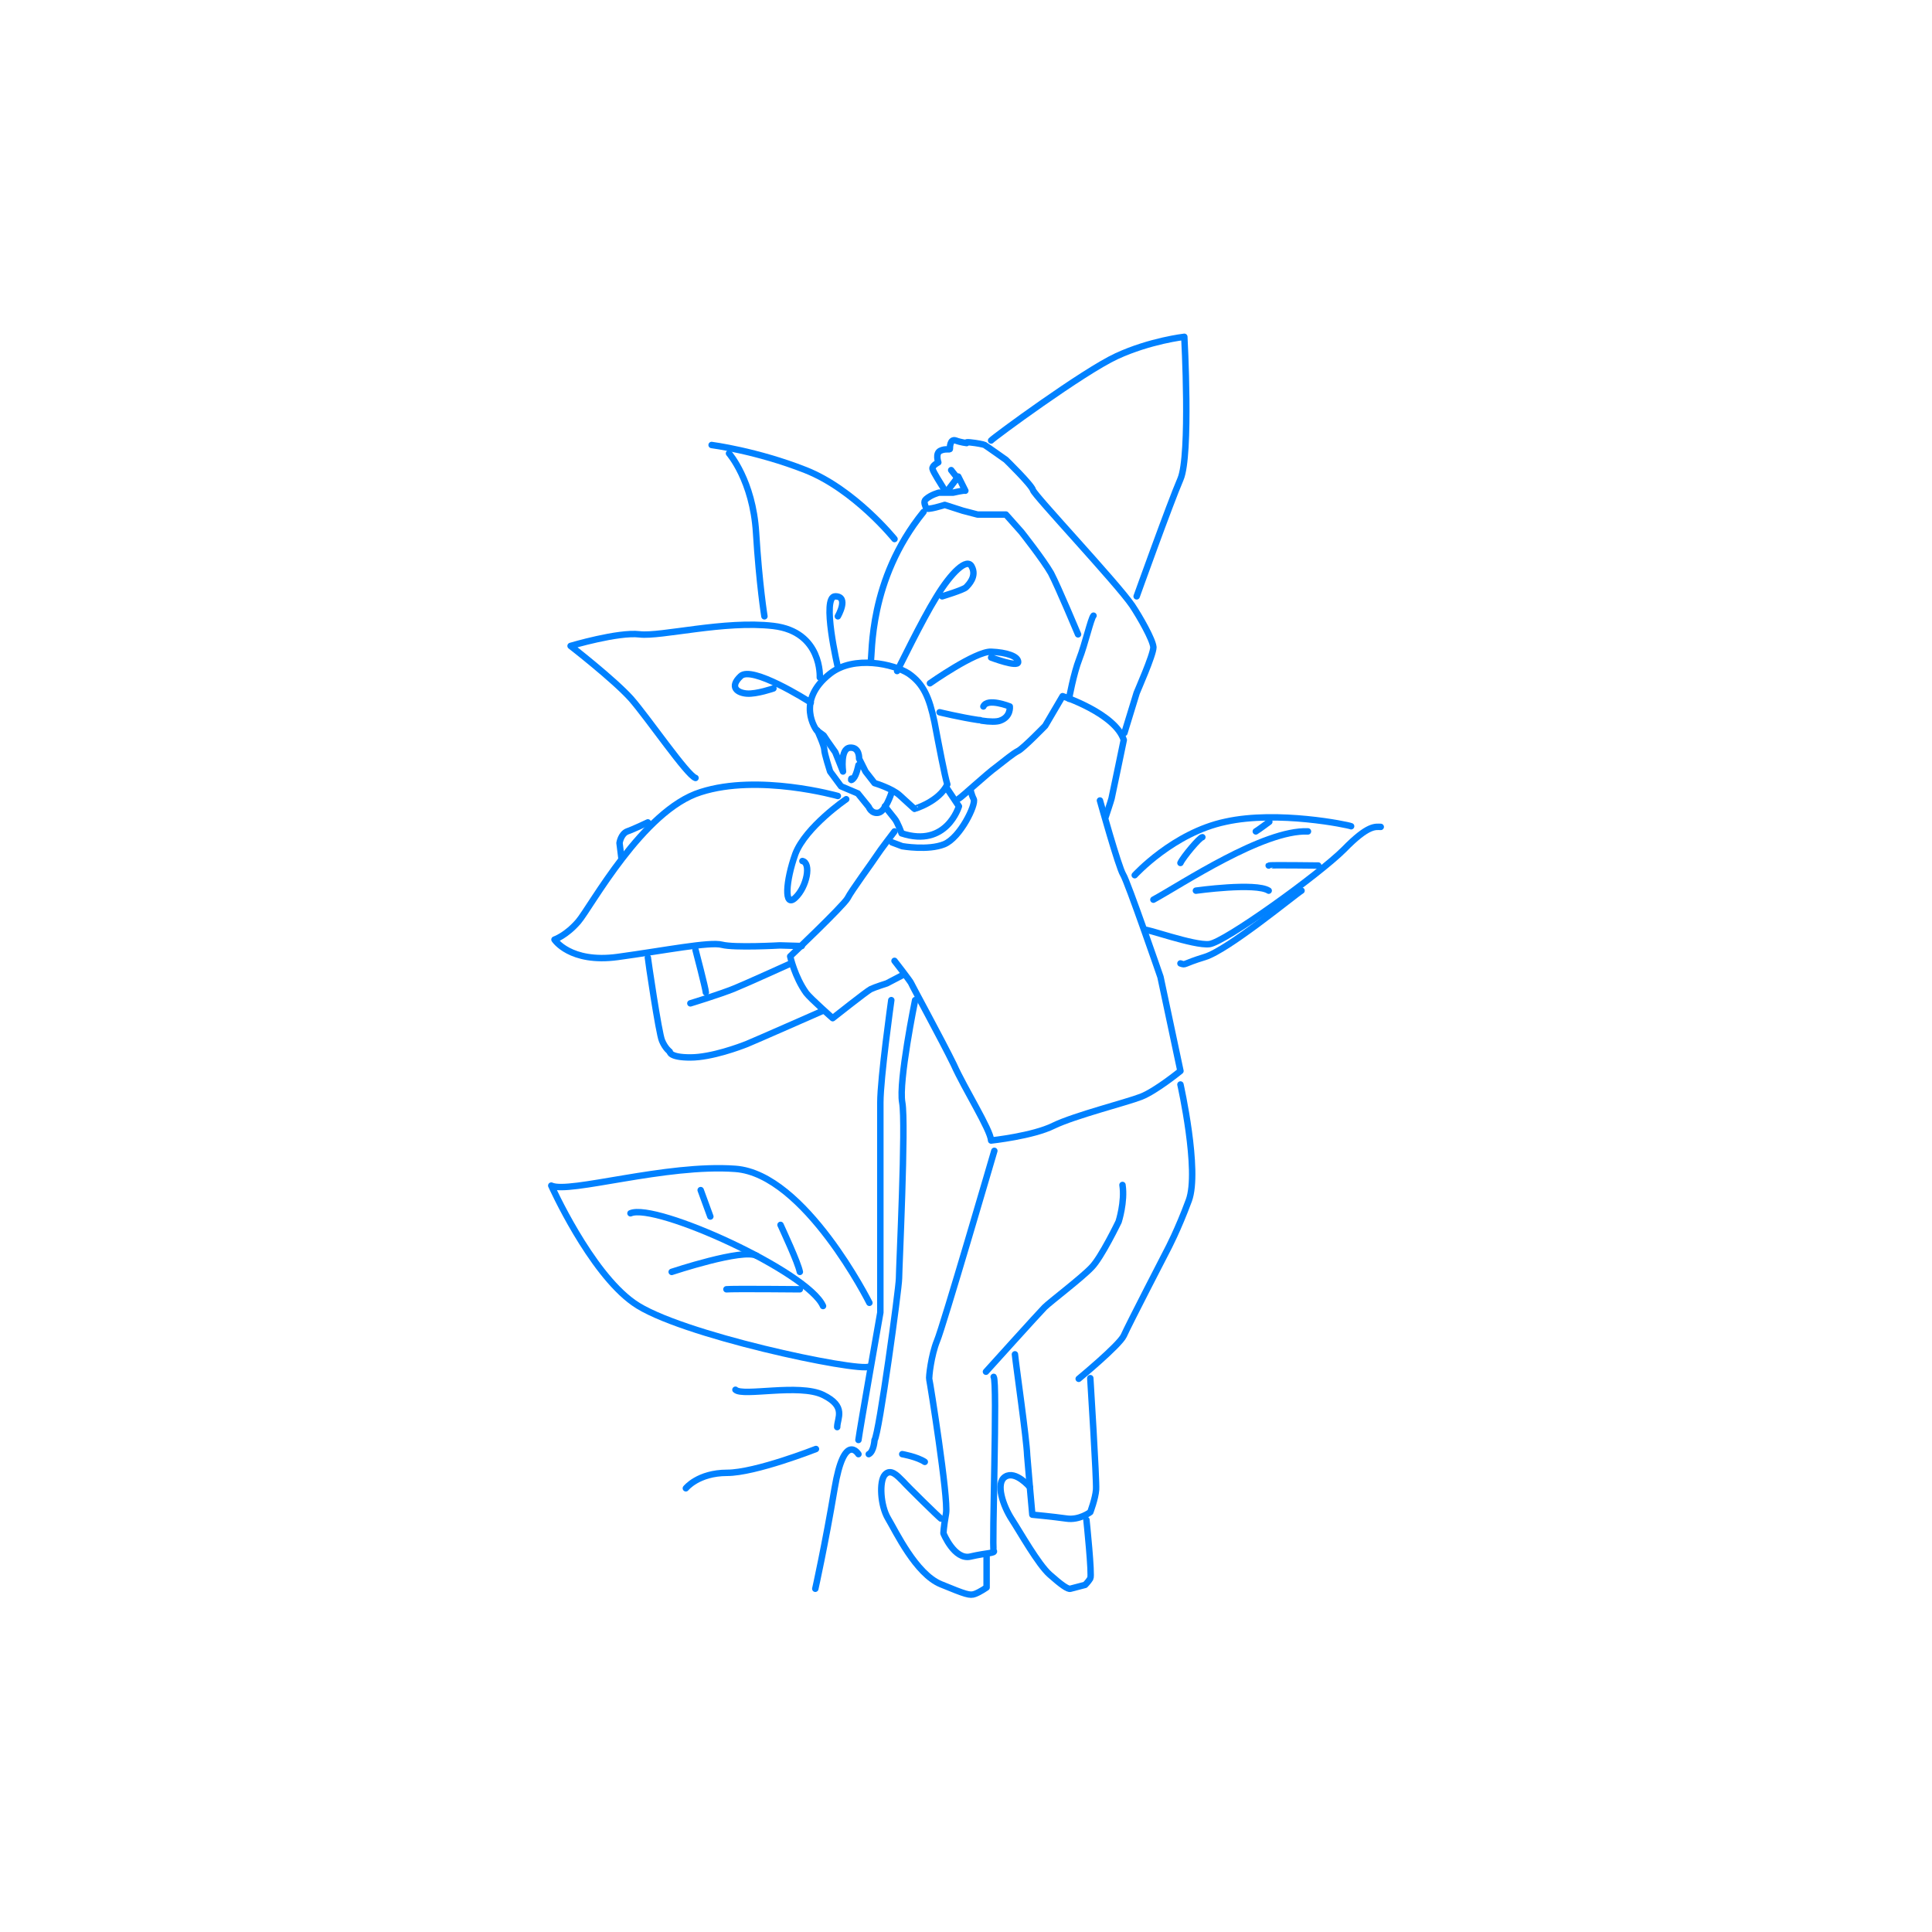 <svg xmlns="http://www.w3.org/2000/svg" xmlns:xlink="http://www.w3.org/1999/xlink" version="1.1" id="レイヤー_1" x="0px" y="0px" viewBox="0 0 300 300" style="enable-background:new 0 0 300 300;" xml:space="preserve"> <style type="text/css"> .st0{fill:#FFFFFF;} .st1{fill:none;stroke:#0081FF;stroke-linecap:round;stroke-linejoin:round;stroke-miterlimit:10;} </style> <rect class="st0" width="300" height="300"></rect> <g> <path class="st1" d="M138.4,123.2c0,0-0.9,2.8-2,3c-1.1,0.2-1.5-0.9-1.5-0.9l-1.7-2.1l-2.6-1.1l-1.7-2.3c0,0-0.9-2.8-0.9-3.4 s-1.1-3-1.1-3"></path> <path class="st1" d="M147.1,121.8c-0.4-1.3-1.3-6-2-9.7c-0.8-3.8-1.7-5.9-4-7.5c-2.3-1.5-8.5-2.9-12.2,0c-5.5,4.3-2.1,8.8-2.1,8.8 l1.1,0.8l0.6,0.9l1.2,1.7l1.2,3c0,0-0.5-3.6,1.1-3.7c1.5-0.1,1.4,1.7,1.4,1.7l1,2l1.4,1.8c0,0,2.7,0.8,3.9,1.9 c1.3,1.2,2.3,2.1,2.3,2.1S145.8,124.5,147.1,121.8z"></path> <path class="st1" d="M148.9,124c0.4-0.2,4.4-3.9,5.8-4.9c1.3-1,2.6-2.1,3.4-2.5c0.8-0.4,4.2-3.9,4.2-3.9l2.7-4.6 c0,0,8.2,2.7,9.5,6.8c0,0-1.8,8.7-1.9,9.1c-0.1,0.4-0.9,2.8-0.9,2.8"></path> <path class="st1" d="M138.9,129.1c0,0-2.3,3-2.8,3.8c-0.5,0.8-3.9,5.4-4.5,6.6c-0.7,1.2-8.9,9-8.9,9s0.7,3.2,2.5,5.7 c0.7,0.9,4.1,3.9,4.1,3.9s5.3-4.2,5.9-4.5s2.5-0.9,2.5-0.9l2.3-1.2"></path> <path class="st1" d="M138.9,149.2c0,0,2.5,3.2,2.6,3.5s4.8,8.9,6.6,12.6c1.7,3.8,5.7,10.1,5.8,11.8c0,0,6.5-0.7,9.7-2.3 c3.3-1.6,11.3-3.6,13.6-4.5s6.1-4,6.1-4l-3.1-14.6c0,0-5.1-14.8-5.8-15.9c-0.7-1.1-3.6-11.5-3.6-11.5"></path> <path class="st1" d="M166,108.5c0,0,0.7-3.9,1.6-6.2c0.9-2.3,1.8-6.3,2.2-6.7"></path> <path class="st1" d="M167.4,98.5c0,0-3.1-7.4-4.2-9.5c-1.2-2.1-4.6-6.4-4.6-6.4l-2.4-2.7h-4.4l-2.3-0.6l-2.8-0.9 c0,0-2.8,0.9-2.9,0.5c-0.1-0.4-0.5-1,0-1.4c0.8-0.7,2-1,2-1h2.2c0,0,1.7-0.4,1.9-0.3l-1.1-2.2l-1.6,2.1"></path> <path class="st1" d="M146.5,75.8c-0.3-0.5-1.6-2.5-1.7-3s0.9-1,0.9-1s-0.5-1.4,0.3-1.8s1.5-0.1,1.5-0.3c0-0.2,0-1.6,0.9-1.3 c0.8,0.3,1.7,0.4,1.7,0.4s-0.3-0.2,0.6-0.1c1,0.1,2,0.3,2.2,0.4c0.2,0.1,3.3,2.3,3.3,2.3s4,3.9,4.2,4.7c0.2,0.8,13,14.4,15.4,17.9 c1.2,1.8,3.2,5.3,3.3,6.5c0,1.2-2.5,6.8-2.6,7.1c-0.1,0.3-1.9,6.2-1.9,6.2"></path> <path class="st1" d="M135.2,102.8c0.3-1.2-0.4-12.7,8.2-23.3"></path> <line class="st1" x1="147.7" y1="73" x2="148.8" y2="74.4"></line> <path class="st1" d="M153.9,68.4c0.3-0.4,14.3-10.7,19.5-13.1c5.2-2.4,10.5-3,10.5-3s1,18.4-0.6,22.1s-6.8,18.2-6.8,18.2"></path> <path class="st1" d="M138.9,83.7c0,0-6.2-7.7-13.8-10.7c-7.6-3-14.6-3.9-14.6-3.9"></path> <path class="st1" d="M113.2,70.4c0,0,3.7,4.2,4.2,12.3s1.3,13,1.3,13"></path> <path class="st1" d="M127.3,105.2c0,0,0.4-7.1-7.2-8c-7.6-0.9-17.5,1.7-20.8,1.3c-3.3-0.4-10.7,1.8-10.7,1.8s6.7,5.2,9.4,8.2 c2.7,3.1,8.7,11.9,10,12.3"></path> <path class="st1" d="M130.1,123.6c0,0-12.3-3.5-21.3-0.6c-9,2.8-17.1,17.9-19,20.1s-3.7,2.8-3.7,2.8s2.4,3.7,9.8,2.7 c7.3-1,14.3-2.4,16.2-1.9s9,0.1,9,0.1l3.4,0.1"></path> <path class="st1" d="M122.8,149.6c-0.7,0.3-6.6,3-8.8,3.9c-2.2,0.9-6.8,2.3-6.8,2.3"></path> <path class="st1" d="M109.6,154.1c0-0.5-1.6-6.6-1.6-6.6"></path> <path class="st1" d="M100.6,148.7c0,0.2,1.7,11.8,2.2,12.9c0.5,1.2,1.2,1.7,1.2,1.7s-0.1,0.9,3.2,0.9s7.8-1.7,8.8-2.1 c1-0.4,11.9-5.2,11.9-5.2"></path> <path class="st1" d="M154.4,178.7c0,0-8,27.4-8.9,29.5c-0.9,2.2-1.3,5.7-1.2,6s3,18.5,2.6,20.8c-0.4,2.3-0.4,3.1-0.4,3.1 s1.7,4.2,4.2,3.6c2.6-0.6,3.9-0.5,3.6-0.9c-0.3-0.4,0.6-26.2,0-27"></path> <path class="st1" d="M153.1,213c0,0,8.3-9.2,9.1-10c0.8-0.8,5.8-4.6,7.3-6.2c1.5-1.5,4.2-7.1,4.2-7.1s1-3.1,0.6-5.7"></path> <path class="st1" d="M183.3,168.4c0,0,3,13.4,1.3,18c-1.7,4.6-3.3,7.6-3.3,7.6s-6.1,11.8-6.8,13.4c-0.7,1.5-7,6.7-7,6.7"></path> <path class="st1" d="M169.3,214c0,0,1,15.9,0.9,17.3c-0.1,1.4-0.9,3.5-0.9,3.5s-1.7,1.3-3.7,1c-2.1-0.3-5.3-0.6-5.3-0.6 s-0.6-6.6-0.8-9.2c-0.1-2.7-1.7-13.7-1.9-15.7"></path> <path class="st1" d="M159.9,230.9c0,0-2.2-2.6-3.8-1.6c-1.6,1-0.3,4.6,1,6.6c1.3,2,4.1,7,5.9,8.6s2.8,2.3,3.2,2.2 c0.4-0.1,2.3-0.6,2.3-0.6s0.5-0.5,0.8-1c0.3-0.5-0.6-9.1-0.6-9.1"></path> <path class="st1" d="M146.1,235.8c-0.4-0.3-5.1-4.9-5.9-5.8c-0.9-0.9-1.9-2-2.8-1c-0.9,1-0.7,4.8,0.5,6.8s4.3,8.6,8.2,10.2 s4.5,1.8,5.3,1.5c0.8-0.3,1.8-1,1.8-1v-4.8"></path> <path class="st1" d="M139.3,104.2c0.3-0.5,3.8-7.8,6.1-11.5c2.3-3.8,4.8-6.2,5.5-4.7c0.8,1.5-0.5,2.8-0.9,3.2 c-0.4,0.4-3.7,1.4-3.7,1.4"></path> <path class="st1" d="M144.4,106.1c0,0,7.1-5,9.5-4.9c2.4,0.1,4.2,0.7,4.2,1.6c0,0.9-4.2-0.7-4.2-0.7"></path> <path class="st1" d="M145.9,110.6c0,0,3.3,0.8,6,1.2c0.2,0,0.3,0,0.5,0.1c1.3,0.2,2.4,0.2,2.9,0c1.7-0.6,1.5-2.2,1.5-2.2 s-3.5-1.4-4.1,0"></path> <path class="st1" d="M125.9,109.1c-0.6-0.4-9.2-5.8-10.9-4.1c-1.8,1.7-0.5,2.6,1,2.7c1.5,0.1,4.1-0.8,4.1-0.8"></path> <path class="st1" d="M131.4,124.1c0,0-6.3,4.3-7.9,8.5c-1.5,4.2-1.8,8.5,0,6.8c1.8-1.7,2.5-5.4,1.1-5.7"></path> <path class="st1" d="M130.1,103.6c0,0-2.6-11-0.4-11c2.2,0,0.4,3.1,0.4,3.1"></path> <path class="st1" d="M138.4,155.3c0,0-1.7,12.1-1.7,15.9s0,32.6,0,32.6s-3.2,18.2-3.4,19.8"></path> <path class="st1" d="M142.1,155.3c0,0-2.6,12.7-2,15.9c0.6,3.2-0.5,25.8-0.5,27.3c0,1.5-3.1,24.2-3.8,25.1c0,0-0.1,1.8-0.9,2.2"></path> <path class="st1" d="M135,202.3c0,0-10-20-20.8-20.8c-10.8-0.8-25.9,3.9-28.6,2.6c0,0,6,13.4,12.8,18.2c6.8,4.9,34.9,10.8,36.6,9.9 "></path> <path class="st1" d="M97.9,188.4c3.9-1.7,27.6,9.1,29.9,14.4"></path> <path class="st1" d="M104.3,197.5c0,0,11.1-3.7,13.2-2.5"></path> <path class="st1" d="M124.2,197.5c-0.3-1.5-2.6-6.4-3-7.3"></path> <line class="st1" x1="108.8" y1="184.8" x2="110.3" y2="188.9"></line> <path class="st1" d="M112.8,200.2c1-0.1,11.4,0,11.4,0"></path> <path class="st1" d="M176.2,135.9c0,0,6-6.6,14.1-8.3c8.1-1.8,19.1,0.5,19.5,0.7"></path> <path class="st1" d="M214.4,128.4c-0.8,0-1.9-0.4-5.7,3.5c-3.9,3.9-18.5,14.4-20.9,14.7c-2.4,0.3-10.2-2.6-10.1-2.2"></path> <path class="st1" d="M183.3,149.6c0.9,0.3,0.2,0.1,3.8-1c3.6-1.1,14-9.7,15-10.3"></path> <path class="st1" d="M179.1,139.7c4.4-2.4,17.1-10.9,24-10.6"></path> <path class="st1" d="M183.3,134c0.4-0.9,3-4,3.4-4"></path> <path class="st1" d="M185.7,138.3c0,0,9.3-1.3,11.3,0"></path> <path class="st1" d="M197,134.4c0.1-0.1,7.7,0,7.7,0"></path> <path class="st1" d="M195,129.1c0.5-0.3,2.1-1.5,2.1-1.5"></path> <path class="st1" d="M106.5,231.1c0,0,1.9-2.4,6.4-2.4c4.4,0,13.8-3.7,13.8-3.7"></path> <path class="st1" d="M133.3,225.8c0,0-2.2-3.6-3.7,5.3s-3,15.6-3,15.6"></path> <path class="st1" d="M140.1,225.8c0,0,2.3,0.4,3.5,1.2"></path> <path class="st1" d="M130,221.6c0-1.4,1.5-3.2-2.2-5c-3.7-1.8-12.5,0.3-13.6-0.8"></path> <path class="st1" d="M132.2,120.9c0,0-0.2,0.5,0.3,0s0.8-2.1,0.8-2.1"></path> <path class="st1" d="M147.1,122.5l1.8,2.7c0,0-1.9,6.5-8.9,4.2c0,0-0.6-1.7-1.1-2.3c-0.5-0.6-1.5-1.9-1.5-1.9"></path> <path class="st1" d="M138.5,130.8l1.6,0.6c0,0,4,0.7,6.5-0.3s5-6.2,4.6-7c-0.4-0.8-0.5-1.5-0.5-1.5"></path> <path class="st1" d="M100.6,127.7c0,0-2.3,1.1-3.2,1.4c-1,0.4-1.2,1.8-1.2,1.8l0.3,2.4"></path> </g> </svg>